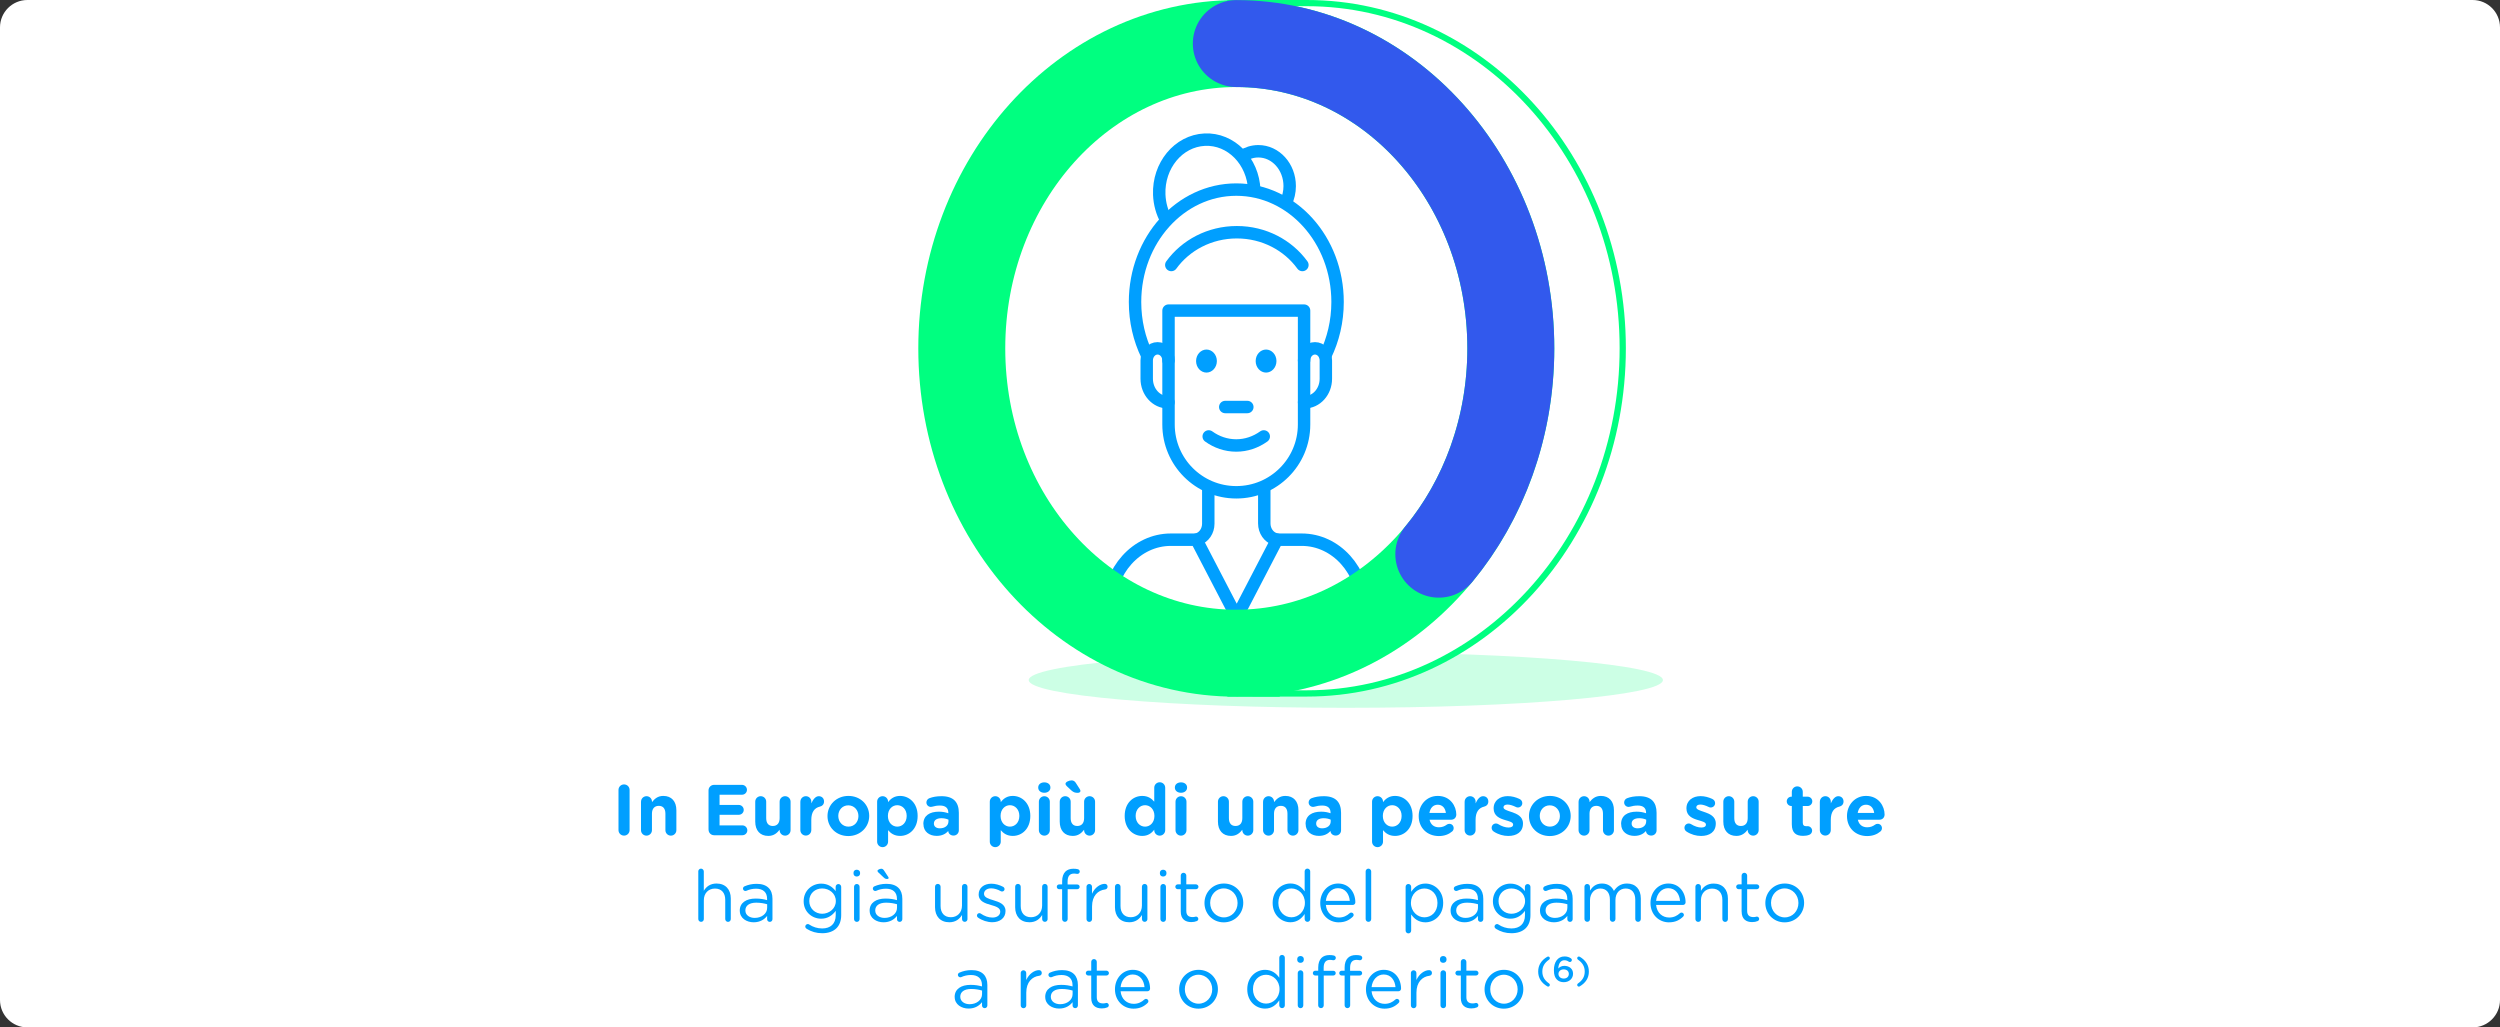 <svg width="730" height="300" viewBox="0 0 730 300" fill="none" xmlns="http://www.w3.org/2000/svg">
<rect x="0" y="0" width="730" height="300" fill="#333333" stroke="none"/>
<g clip-path="url(#clip0_161_1769)">
<path d="M722 0H8C3.582 0 0 3.582 0 8V292C0 296.418 3.582 300 8 300H722C726.418 300 730 296.418 730 292V8C730 3.582 726.418 0 722 0Z" fill="white"/>
<path opacity="0.2" d="M392.98 206.68C444.11 206.68 485.57 203.05 485.57 198.58C485.57 194.11 444.12 190.48 392.98 190.48C341.84 190.48 300.39 194.11 300.39 198.58C300.39 203.05 341.84 206.68 392.98 206.68Z" fill="#00FF80"/>
<path d="M359.3 202.49V0.91H381.58C432.46 0.91 473.84 46.12 473.84 101.7C473.84 157.28 432.45 202.49 381.58 202.49H359.3Z" fill="white"/>
<path d="M381.58 1.81C431.96 1.81 472.93 46.62 472.93 101.69C472.93 156.76 431.95 201.57 381.58 201.57H360.2V1.81H381.58ZM381.58 0H358.39V203.4H381.58C432.96 203.4 474.75 157.78 474.75 101.71C474.75 45.64 432.95 0 381.58 0Z" fill="#00FF80"/>
<path d="M360.18 189.14C400.51 189.14 433.2 151.16 433.2 104.32C433.2 57.48 400.51 19.5 360.18 19.5C319.85 19.5 287.16 57.48 287.16 104.32C287.16 151.16 319.85 189.14 360.18 189.14Z" fill="white"/>
<path d="M380.79 105.241C380.79 103.291 382.21 101.711 383.97 101.711C385.73 101.711 387.15 103.291 387.15 105.241V110.581C387.15 114.381 384.38 117.461 380.95 117.461H380.79" stroke="#009FFF" stroke-width="3.63" stroke-linecap="round" stroke-linejoin="round"/>
<path d="M341.2 105.241C341.2 103.291 339.78 101.711 338.02 101.711C336.26 101.711 334.84 103.291 334.84 105.241V110.581C334.84 114.381 337.61 117.461 341.03 117.461H341.19" stroke="#009FFF" stroke-width="3.63" stroke-linecap="round" stroke-linejoin="round"/>
<path d="M361 143.749C350.07 143.749 341.21 134.889 341.21 123.959V90.699H380.79V123.959C380.79 134.889 371.93 143.749 361 143.749Z" stroke="#009FFF" stroke-width="3.63" stroke-linecap="round" stroke-linejoin="round"/>
<path d="M354.87 105.43C354.87 107.08 353.67 108.34 352.29 108.34C350.91 108.34 349.71 107.08 349.71 105.43C349.71 103.78 350.91 102.52 352.29 102.52C353.67 102.52 354.87 103.78 354.87 105.43Z" fill="#009FFF" stroke="#009FFF" stroke-width="0.91"/>
<path d="M372.27 105.43C372.27 107.08 371.07 108.34 369.69 108.34C368.31 108.34 367.11 107.08 367.11 105.43C367.11 103.78 368.31 102.52 369.69 102.52C371.07 102.52 372.27 103.78 372.27 105.43Z" fill="#009FFF" stroke="#009FFF" stroke-width="0.91"/>
<path d="M352.82 143.23V152.92C352.82 155.03 351.56 156.89 349.73 157.46L349.37 157.58" stroke="#009FFF" stroke-width="3.63" stroke-linecap="round" stroke-linejoin="round"/>
<path d="M369.17 143.23V152.85C369.17 154.99 370.47 156.87 372.33 157.42L372.88 157.58" stroke="#009FFF" stroke-width="3.63" stroke-linecap="round" stroke-linejoin="round"/>
<path d="M357.77 118.85H364.22" stroke="#009FFF" stroke-width="3.63" stroke-linecap="round" stroke-linejoin="round"/>
<path d="M334.93 103.699C332.69 99.079 331.43 93.799 331.43 88.179C331.43 70.049 344.67 55.359 361 55.359C377.33 55.359 390.57 70.049 390.57 88.179C390.57 93.849 389.27 99.169 387.01 103.819" stroke="#009FFF" stroke-width="3.63" stroke-linecap="round" stroke-linejoin="round"/>
<path d="M340.52 64.21C339.33 62.05 338.61 59.54 338.5 56.84C338.17 48.33 344.11 41.14 351.78 40.78C359.44 40.42 365.92 47.02 366.25 55.52" stroke="#009FFF" stroke-width="3.63" stroke-linecap="round" stroke-linejoin="round"/>
<path d="M362.82 45.56C364.17 44.68 365.75 44.17 367.44 44.17C372.49 44.17 376.59 48.71 376.59 54.33C376.59 56.06 376.2 57.69 375.51 59.12" stroke="#009FFF" stroke-width="3.63" stroke-linecap="round" stroke-linejoin="round"/>
<path d="M380.3 77.38C376.11 71.6 369.1 67.811 361.16 67.811C353.22 67.811 346.2 71.6 342.02 77.38" stroke="#009FFF" stroke-width="3.63" stroke-linecap="round" stroke-linejoin="round"/>
<path d="M398.23 179.32V177.72C398.23 166.6 390.11 157.59 380.1 157.59H372.88L361.12 180.21L349.36 157.59H341.89C331.88 157.59 323.76 166.6 323.76 177.72V179.32" stroke="#009FFF" stroke-width="3.63" stroke-linecap="round" stroke-linejoin="round"/>
<path d="M352.94 127.439C355.25 129.109 358.01 130.079 360.98 130.079C363.95 130.079 366.7 129.099 369.02 127.439" stroke="#009FFF" stroke-width="3.63" stroke-linecap="round" stroke-linejoin="round"/>
<path d="M361 190.731C405.27 190.731 441.16 150.881 441.16 101.721C441.16 52.561 405.27 12.721 361 12.721C316.73 12.721 280.84 52.571 280.84 101.731C280.84 150.891 316.73 190.741 361 190.741V190.731Z" stroke="#00FF80" stroke-width="25.39" stroke-miterlimit="10" stroke-linecap="round"/>
<path d="M361 12.721C405.28 12.721 441.16 52.571 441.16 101.731C441.16 124.891 433.19 145.991 420.13 161.821" stroke="#3259ED" stroke-width="25.39" stroke-miterlimit="10" stroke-linecap="round"/>
<path d="M180.6 230.669C180.6 229.769 181.31 229.049 182.22 229.049C183.13 229.049 183.84 229.759 183.84 230.669V242.379C183.84 243.279 183.13 243.999 182.22 243.999C181.31 243.999 180.6 243.289 180.6 242.379V230.669Z" fill="#009FFF"/>
<path d="M187.18 234.088C187.18 233.208 187.89 232.488 188.78 232.488C189.67 232.488 190.38 233.198 190.38 234.088V234.218C191.12 233.278 192.06 232.408 193.68 232.408C196.1 232.408 197.5 234.008 197.5 236.588V242.408C197.5 243.288 196.79 244.008 195.9 244.008C195.01 244.008 194.3 243.298 194.3 242.408V237.598C194.3 236.088 193.59 235.308 192.37 235.308C191.15 235.308 190.37 236.088 190.37 237.598V242.408C190.37 243.288 189.66 244.008 188.77 244.008C187.88 244.008 187.17 243.298 187.17 242.408V234.098L187.18 234.088Z" fill="#009FFF"/>
<path d="M206.89 242.26V230.8C206.89 229.9 207.6 229.18 208.51 229.18H216.66C217.46 229.18 218.11 229.83 218.11 230.63C218.11 231.43 217.46 232.06 216.66 232.06H210.11V235.04H215.72C216.52 235.04 217.17 235.69 217.17 236.49C217.17 237.29 216.52 237.92 215.72 237.92H210.11V241.01H216.77C217.57 241.01 218.22 241.66 218.22 242.46C218.22 243.26 217.57 243.89 216.77 243.89H208.52C207.62 243.89 206.9 243.18 206.9 242.27L206.89 242.26Z" fill="#009FFF"/>
<path d="M230.85 242.408C230.85 243.288 230.14 244.008 229.25 244.008C228.36 244.008 227.65 243.298 227.65 242.408V242.278C226.92 243.218 225.97 244.088 224.35 244.088C221.93 244.088 220.53 242.488 220.53 239.908V234.088C220.53 233.208 221.24 232.488 222.13 232.488C223.02 232.488 223.73 233.198 223.73 234.088V238.898C223.73 240.408 224.44 241.188 225.66 241.188C226.88 241.188 227.65 240.408 227.65 238.898V234.088C227.65 233.208 228.36 232.488 229.25 232.488C230.14 232.488 230.85 233.198 230.85 234.088V242.398V242.408Z" fill="#009FFF"/>
<path d="M233.71 234.088C233.71 233.208 234.42 232.488 235.31 232.488C236.2 232.488 236.91 233.198 236.91 234.088V234.588C237.37 233.498 238.13 232.488 239.07 232.488C240.01 232.488 240.62 233.138 240.62 234.038C240.62 234.878 240.08 235.378 239.42 235.528C237.8 235.908 236.9 237.148 236.9 239.408V242.388C236.9 243.268 236.19 243.988 235.3 243.988C234.41 243.988 233.7 243.278 233.7 242.388V234.078L233.71 234.088Z" fill="#009FFF"/>
<path d="M241.63 238.308V238.268C241.63 235.038 244.23 232.408 247.74 232.408C251.25 232.408 253.81 234.988 253.81 238.228V238.268C253.81 241.498 251.21 244.128 247.7 244.128C244.19 244.128 241.63 241.548 241.63 238.308ZM250.66 238.308V238.268C250.66 236.608 249.46 235.158 247.7 235.158C245.94 235.158 244.78 236.568 244.78 238.228V238.268C244.78 239.928 245.98 241.378 247.74 241.378C249.5 241.378 250.66 239.968 250.66 238.318V238.308Z" fill="#009FFF"/>
<path d="M256.12 234.088C256.12 233.208 256.83 232.488 257.72 232.488C258.61 232.488 259.32 233.198 259.32 234.088V234.238C260.1 233.188 261.17 232.408 262.83 232.408C265.45 232.408 267.95 234.468 267.95 238.228V238.268C267.95 242.028 265.49 244.088 262.83 244.088C261.13 244.088 260.08 243.308 259.32 242.408V245.768C259.32 246.648 258.61 247.368 257.72 247.368C256.83 247.368 256.12 246.658 256.12 245.768V234.098V234.088ZM264.75 238.268V238.228C264.75 236.358 263.49 235.118 262 235.118C260.51 235.118 259.27 236.358 259.27 238.228V238.268C259.27 240.138 260.51 241.378 262 241.378C263.49 241.378 264.75 240.158 264.75 238.268Z" fill="#009FFF"/>
<path d="M269.62 240.638V240.598C269.62 238.138 271.49 237.008 274.16 237.008C275.29 237.008 276.11 237.198 276.91 237.468V237.278C276.91 235.958 276.09 235.218 274.5 235.218C273.62 235.218 272.9 235.348 272.29 235.538C272.1 235.598 271.98 235.618 271.83 235.618C271.09 235.618 270.51 235.048 270.51 234.318C270.51 233.748 270.87 233.268 271.37 233.078C272.38 232.698 273.47 232.488 274.96 232.488C276.7 232.488 277.96 232.948 278.76 233.748C279.6 234.588 279.98 235.828 279.98 237.338V242.458C279.98 243.318 279.29 243.988 278.43 243.988C277.51 243.988 276.9 243.338 276.9 242.668V242.648C276.12 243.508 275.05 244.078 273.5 244.078C271.38 244.078 269.64 242.858 269.64 240.638H269.62ZM276.95 239.908V239.338C276.4 239.088 275.69 238.918 274.91 238.918C273.54 238.918 272.7 239.468 272.7 240.468V240.508C272.7 241.368 273.41 241.868 274.44 241.868C275.93 241.868 276.94 241.048 276.94 239.898L276.95 239.908Z" fill="#009FFF"/>
<path d="M289.02 234.088C289.02 233.208 289.73 232.488 290.62 232.488C291.51 232.488 292.22 233.198 292.22 234.088V234.238C293 233.188 294.07 232.408 295.73 232.408C298.35 232.408 300.85 234.468 300.85 238.228V238.268C300.85 242.028 298.39 244.088 295.73 244.088C294.03 244.088 292.98 243.308 292.22 242.408V245.768C292.22 246.648 291.51 247.368 290.62 247.368C289.73 247.368 289.02 246.658 289.02 245.768V234.098V234.088ZM297.65 238.268V238.228C297.65 236.358 296.39 235.118 294.9 235.118C293.41 235.118 292.17 236.358 292.17 238.228V238.268C292.17 240.138 293.41 241.378 294.9 241.378C296.39 241.378 297.65 240.158 297.65 238.268Z" fill="#009FFF"/>
<path d="M303.16 229.939C303.16 229.019 303.94 228.449 304.94 228.449C305.94 228.449 306.72 229.019 306.72 229.939V229.979C306.72 230.899 305.94 231.489 304.94 231.489C303.94 231.489 303.16 230.899 303.16 229.979V229.939ZM303.35 234.099C303.35 233.219 304.06 232.499 304.95 232.499C305.84 232.499 306.55 233.209 306.55 234.099V242.409C306.55 243.289 305.84 244.009 304.95 244.009C304.06 244.009 303.35 243.299 303.35 242.409V234.099Z" fill="#009FFF"/>
<path d="M319.76 242.409C319.76 243.289 319.05 244.009 318.16 244.009C317.27 244.009 316.56 243.299 316.56 242.409V242.279C315.83 243.219 314.88 244.089 313.26 244.089C310.84 244.089 309.44 242.489 309.44 239.909V234.089C309.44 233.209 310.15 232.489 311.04 232.489C311.93 232.489 312.64 233.199 312.64 234.089V238.899C312.64 240.409 313.35 241.189 314.57 241.189C315.79 241.189 316.56 240.409 316.56 238.899V234.089C316.56 233.209 317.27 232.489 318.16 232.489C319.05 232.489 319.76 233.199 319.76 234.089V242.399V242.409ZM312.85 230.819L311.55 229.599C311.3 229.369 311.13 229.139 311.13 228.839C311.13 228.359 312.14 227.869 312.92 227.869C313.44 227.869 313.84 228.139 314.12 228.579L315.28 230.389C315.38 230.559 315.49 230.769 315.49 230.959C315.49 231.299 315.15 231.509 314.69 231.509C313.98 231.509 313.47 231.379 312.86 230.819H312.85Z" fill="#009FFF"/>
<path d="M340.24 242.41C340.24 243.29 339.53 244.01 338.64 244.01C337.75 244.01 337.04 243.3 337.04 242.41V242.26C336.26 243.31 335.19 244.09 333.53 244.09C330.91 244.09 328.41 242.03 328.41 238.27V238.23C328.41 234.47 330.87 232.41 333.53 232.41C335.23 232.41 336.28 233.19 337.04 234.09V230.02C337.04 229.14 337.75 228.42 338.64 228.42C339.53 228.42 340.24 229.13 340.24 230.02V242.41ZM331.61 238.23V238.27C331.61 240.14 332.87 241.38 334.36 241.38C335.85 241.38 337.09 240.14 337.09 238.27V238.23C337.09 236.36 335.85 235.12 334.36 235.12C332.87 235.12 331.61 236.34 331.61 238.23Z" fill="#009FFF"/>
<path d="M343.06 229.939C343.06 229.019 343.84 228.449 344.85 228.449C345.86 228.449 346.63 229.019 346.63 229.939V229.979C346.63 230.899 345.85 231.489 344.85 231.489C343.85 231.489 343.06 230.899 343.06 229.979V229.939ZM343.25 234.099C343.25 233.219 343.96 232.499 344.85 232.499C345.74 232.499 346.45 233.209 346.45 234.099V242.409C346.45 243.289 345.74 244.009 344.85 244.009C343.96 244.009 343.25 243.299 343.25 242.409V234.099Z" fill="#009FFF"/>
<path d="M365.96 242.408C365.96 243.288 365.25 244.008 364.36 244.008C363.47 244.008 362.76 243.298 362.76 242.408V242.278C362.03 243.218 361.08 244.088 359.46 244.088C357.05 244.088 355.64 242.488 355.64 239.908V234.088C355.64 233.208 356.35 232.488 357.24 232.488C358.13 232.488 358.84 233.198 358.84 234.088V238.898C358.84 240.408 359.55 241.188 360.77 241.188C361.99 241.188 362.76 240.408 362.76 238.898V234.088C362.76 233.208 363.47 232.488 364.36 232.488C365.25 232.488 365.96 233.198 365.96 234.088V242.398V242.408Z" fill="#009FFF"/>
<path d="M368.82 234.088C368.82 233.208 369.53 232.488 370.42 232.488C371.31 232.488 372.02 233.198 372.02 234.088V234.218C372.76 233.278 373.7 232.408 375.32 232.408C377.73 232.408 379.14 234.008 379.14 236.588V242.408C379.14 243.288 378.43 244.008 377.54 244.008C376.65 244.008 375.94 243.298 375.94 242.408V237.598C375.94 236.088 375.23 235.308 374.01 235.308C372.79 235.308 372.01 236.088 372.01 237.598V242.408C372.01 243.288 371.3 244.008 370.41 244.008C369.52 244.008 368.81 243.298 368.81 242.408V234.098L368.82 234.088Z" fill="#009FFF"/>
<path d="M381.23 240.638V240.598C381.23 238.138 383.1 237.008 385.77 237.008C386.9 237.008 387.72 237.198 388.52 237.468V237.278C388.52 235.958 387.7 235.218 386.1 235.218C385.22 235.218 384.5 235.348 383.9 235.538C383.71 235.598 383.58 235.618 383.44 235.618C382.71 235.618 382.12 235.048 382.12 234.318C382.12 233.748 382.48 233.268 382.98 233.078C383.99 232.698 385.08 232.488 386.57 232.488C388.31 232.488 389.57 232.948 390.37 233.748C391.21 234.588 391.59 235.828 391.59 237.338V242.458C391.59 243.318 390.9 243.988 390.04 243.988C389.12 243.988 388.51 243.338 388.51 242.668V242.648C387.73 243.508 386.66 244.078 385.11 244.078C382.99 244.078 381.25 242.858 381.25 240.638H381.23ZM388.56 239.908V239.338C388.02 239.088 387.3 238.918 386.52 238.918C385.16 238.918 384.32 239.468 384.32 240.468V240.508C384.32 241.368 385.03 241.868 386.06 241.868C387.55 241.868 388.56 241.048 388.56 239.898V239.908Z" fill="#009FFF"/>
<path d="M400.64 234.088C400.64 233.208 401.35 232.488 402.24 232.488C403.13 232.488 403.84 233.198 403.84 234.088V234.238C404.62 233.188 405.69 232.408 407.35 232.408C409.97 232.408 412.47 234.468 412.47 238.228V238.268C412.47 242.028 410.01 244.088 407.35 244.088C405.65 244.088 404.6 243.308 403.84 242.408V245.768C403.84 246.648 403.13 247.368 402.24 247.368C401.35 247.368 400.64 246.658 400.64 245.768V234.098V234.088ZM409.27 238.268V238.228C409.27 236.358 408.01 235.118 406.52 235.118C405.03 235.118 403.79 236.358 403.79 238.228V238.268C403.79 240.138 405.03 241.378 406.52 241.378C408.01 241.378 409.27 240.158 409.27 238.268Z" fill="#009FFF"/>
<path d="M420.14 244.128C416.76 244.128 414.26 241.758 414.26 238.308V238.268C414.26 235.058 416.55 232.408 419.82 232.408C423.58 232.408 425.24 235.498 425.24 237.828C425.24 238.748 424.59 239.358 423.75 239.358H417.43C417.75 240.808 418.75 241.568 420.18 241.568C421.06 241.568 421.8 241.298 422.45 240.808C422.68 240.638 422.89 240.558 423.23 240.558C423.94 240.558 424.47 241.108 424.47 241.818C424.47 242.238 424.28 242.548 424.05 242.768C423.06 243.608 421.78 244.128 420.14 244.128ZM422.2 237.368C422.01 235.938 421.17 234.978 419.83 234.978C418.49 234.978 417.65 235.918 417.39 237.368H422.2Z" fill="#009FFF"/>
<path d="M427.68 234.088C427.68 233.208 428.39 232.488 429.28 232.488C430.17 232.488 430.88 233.198 430.88 234.088V234.588C431.34 233.498 432.1 232.488 433.04 232.488C433.98 232.488 434.59 233.138 434.59 234.038C434.59 234.878 434.05 235.378 433.39 235.528C431.77 235.908 430.87 237.148 430.87 239.408V242.388C430.87 243.268 430.16 243.988 429.27 243.988C428.38 243.988 427.67 243.278 427.67 242.388V234.078L427.68 234.088Z" fill="#009FFF"/>
<path d="M436.17 242.809C435.83 242.599 435.56 242.219 435.56 241.719C435.56 241.009 436.11 240.459 436.82 240.459C437.05 240.459 437.28 240.519 437.45 240.629C438.52 241.299 439.59 241.639 440.49 241.639C441.39 241.639 441.83 241.299 441.83 240.799V240.759C441.83 240.069 440.74 239.839 439.5 239.459C437.92 238.999 436.14 238.259 436.14 236.079V236.039C436.14 233.749 437.99 232.469 440.26 232.469C441.44 232.469 442.65 232.789 443.75 233.329C444.21 233.559 444.51 233.979 444.51 234.529C444.51 235.239 443.94 235.789 443.23 235.789C443 235.789 442.85 235.749 442.64 235.639C441.74 235.199 440.88 234.929 440.2 234.929C439.42 234.929 439.02 235.269 439.02 235.709V235.749C439.02 236.379 440.09 236.669 441.31 237.089C442.88 237.609 444.71 238.369 444.71 240.429V240.469C444.71 242.969 442.84 244.099 440.41 244.099C439.02 244.099 437.53 243.699 436.17 242.819V242.809Z" fill="#009FFF"/>
<path d="M446.46 238.308V238.268C446.46 235.038 449.06 232.408 452.57 232.408C456.08 232.408 458.64 234.988 458.64 238.228V238.268C458.64 241.498 456.04 244.128 452.53 244.128C449.02 244.128 446.46 241.548 446.46 238.308ZM455.49 238.308V238.268C455.49 236.608 454.29 235.158 452.53 235.158C450.77 235.158 449.61 236.568 449.61 238.228V238.268C449.61 239.928 450.81 241.378 452.57 241.378C454.33 241.378 455.49 239.968 455.49 238.318V238.308Z" fill="#009FFF"/>
<path d="M460.95 234.088C460.95 233.208 461.66 232.488 462.55 232.488C463.44 232.488 464.15 233.198 464.15 234.088V234.218C464.89 233.278 465.83 232.408 467.45 232.408C469.87 232.408 471.27 234.008 471.27 236.588V242.408C471.27 243.288 470.56 244.008 469.67 244.008C468.78 244.008 468.07 243.298 468.07 242.408V237.598C468.07 236.088 467.36 235.308 466.14 235.308C464.92 235.308 464.14 236.088 464.14 237.598V242.408C464.14 243.288 463.43 244.008 462.54 244.008C461.65 244.008 460.94 243.298 460.94 242.408V234.098L460.95 234.088Z" fill="#009FFF"/>
<path d="M473.36 240.638V240.598C473.36 238.138 475.23 237.008 477.9 237.008C479.03 237.008 479.85 237.198 480.65 237.468V237.278C480.65 235.958 479.83 235.218 478.24 235.218C477.36 235.218 476.64 235.348 476.03 235.538C475.84 235.598 475.72 235.618 475.57 235.618C474.83 235.618 474.25 235.048 474.25 234.318C474.25 233.748 474.61 233.268 475.11 233.078C476.12 232.698 477.21 232.488 478.7 232.488C480.44 232.488 481.7 232.948 482.5 233.748C483.34 234.588 483.72 235.828 483.72 237.338V242.458C483.72 243.318 483.03 243.988 482.17 243.988C481.25 243.988 480.64 243.338 480.64 242.668V242.648C479.86 243.508 478.79 244.078 477.24 244.078C475.12 244.078 473.38 242.858 473.38 240.638H473.36ZM480.69 239.908V239.338C480.14 239.088 479.43 238.918 478.65 238.918C477.28 238.918 476.44 239.468 476.44 240.468V240.508C476.44 241.368 477.15 241.868 478.18 241.868C479.67 241.868 480.68 241.048 480.68 239.898L480.69 239.908Z" fill="#009FFF"/>
<path d="M492.47 242.809C492.13 242.599 491.86 242.219 491.86 241.719C491.86 241.009 492.41 240.459 493.12 240.459C493.35 240.459 493.58 240.519 493.75 240.629C494.82 241.299 495.89 241.639 496.79 241.639C497.69 241.639 498.13 241.299 498.13 240.799V240.759C498.13 240.069 497.04 239.839 495.8 239.459C494.23 238.999 492.44 238.259 492.44 236.079V236.039C492.44 233.749 494.29 232.469 496.56 232.469C497.74 232.469 498.95 232.789 500.05 233.329C500.51 233.559 500.81 233.979 500.81 234.529C500.81 235.239 500.24 235.789 499.53 235.789C499.3 235.789 499.15 235.749 498.94 235.639C498.04 235.199 497.18 234.929 496.5 234.929C495.72 234.929 495.32 235.269 495.32 235.709V235.749C495.32 236.379 496.39 236.669 497.61 237.089C499.18 237.609 501.01 238.369 501.01 240.429V240.469C501.01 242.969 499.14 244.099 496.71 244.099C495.32 244.099 493.83 243.699 492.47 242.819V242.809Z" fill="#009FFF"/>
<path d="M513.53 242.408C513.53 243.288 512.82 244.008 511.93 244.008C511.04 244.008 510.33 243.298 510.33 242.408V242.278C509.6 243.218 508.65 244.088 507.03 244.088C504.61 244.088 503.21 242.488 503.21 239.908V234.088C503.21 233.208 503.92 232.488 504.81 232.488C505.7 232.488 506.41 233.198 506.41 234.088V238.898C506.41 240.408 507.12 241.188 508.34 241.188C509.56 241.188 510.33 240.408 510.33 238.898V234.088C510.33 233.208 511.04 232.488 511.93 232.488C512.82 232.488 513.53 233.198 513.53 234.088V242.398V242.408Z" fill="#009FFF"/>
<path d="M523.21 240.689V235.359H523.1C522.34 235.359 521.73 234.749 521.73 233.989C521.73 233.229 522.34 232.629 523.1 232.629H523.21V231.219C523.21 230.339 523.92 229.619 524.81 229.619C525.7 229.619 526.41 230.329 526.41 231.219V232.629H527.82C528.58 232.629 529.19 233.239 529.19 233.989C529.19 234.739 528.58 235.359 527.82 235.359H526.41V240.169C526.41 240.899 526.72 241.259 527.44 241.259C527.54 241.259 527.76 241.239 527.82 241.239C528.53 241.239 529.14 241.829 529.14 242.559C529.14 243.129 528.76 243.589 528.32 243.759C527.73 243.989 527.19 244.069 526.49 244.069C524.54 244.069 523.21 243.289 523.21 240.689Z" fill="#009FFF"/>
<path d="M531.4 234.088C531.4 233.208 532.11 232.488 533 232.488C533.89 232.488 534.6 233.198 534.6 234.088V234.588C535.06 233.498 535.82 232.488 536.76 232.488C537.7 232.488 538.31 233.138 538.31 234.038C538.31 234.878 537.76 235.378 537.11 235.528C535.49 235.908 534.59 237.148 534.59 239.408V242.388C534.59 243.268 533.88 243.988 532.99 243.988C532.1 243.988 531.39 243.278 531.39 242.388V234.078L531.4 234.088Z" fill="#009FFF"/>
<path d="M545.2 244.128C541.82 244.128 539.32 241.758 539.32 238.308V238.268C539.32 235.058 541.61 232.408 544.88 232.408C548.64 232.408 550.3 235.498 550.3 237.828C550.3 238.748 549.65 239.358 548.81 239.358H542.49C542.81 240.808 543.81 241.568 545.24 241.568C546.12 241.568 546.86 241.298 547.51 240.808C547.74 240.638 547.95 240.558 548.29 240.558C549 240.558 549.53 241.108 549.53 241.818C549.53 242.238 549.34 242.548 549.11 242.768C548.12 243.608 546.84 244.128 545.2 244.128ZM547.26 237.368C547.07 235.938 546.23 234.978 544.89 234.978C543.55 234.978 542.71 235.918 542.45 237.368H547.26Z" fill="#009FFF"/>
<path d="M203.89 254.459C203.89 254.019 204.25 253.639 204.69 253.639C205.13 253.639 205.51 254.019 205.51 254.459V260.109C206.22 258.929 207.36 257.989 209.23 257.989C211.85 257.989 213.39 259.749 213.39 262.339V268.369C213.39 268.829 213.03 269.189 212.59 269.189C212.15 269.189 211.77 268.829 211.77 268.369V262.739C211.77 260.719 210.68 259.459 208.77 259.459C206.86 259.459 205.52 260.819 205.52 262.859V268.359C205.52 268.819 205.18 269.179 204.72 269.179C204.26 269.179 203.9 268.819 203.9 268.359V254.459H203.89Z" fill="#009FFF"/>
<path d="M216.01 265.93V265.89C216.01 263.6 217.9 262.38 220.65 262.38C222.04 262.38 223.02 262.57 223.99 262.84V262.46C223.99 260.51 222.79 259.5 220.76 259.5C219.67 259.5 218.74 259.75 217.95 260.11C217.85 260.15 217.74 260.17 217.66 260.17C217.28 260.17 216.95 259.86 216.95 259.48C216.95 259.14 217.18 258.89 217.39 258.81C218.46 258.35 219.55 258.08 220.94 258.08C222.47 258.08 223.65 258.48 224.45 259.28C225.19 260.01 225.56 261.06 225.56 262.45V268.39C225.56 268.85 225.22 269.19 224.78 269.19C224.34 269.19 224 268.85 224 268.43V267.44C223.24 268.43 221.98 269.31 220.07 269.31C218.05 269.31 216.02 268.16 216.02 265.93H216.01ZM224.01 265.09V264.04C223.21 263.81 222.14 263.58 220.82 263.58C218.78 263.58 217.65 264.46 217.65 265.83V265.87C217.65 267.24 218.91 268.03 220.38 268.03C222.38 268.03 224.01 266.81 224.01 265.09Z" fill="#009FFF"/>
<path d="M235.56 271.2C235.31 271.07 235.14 270.82 235.14 270.53C235.14 270.17 235.5 269.82 235.88 269.82C236.03 269.82 236.13 269.86 236.24 269.93C237.37 270.69 238.68 271.11 240.08 271.11C242.47 271.11 244.03 269.79 244.03 267.25V265.97C243.09 267.23 241.76 268.26 239.77 268.26C237.17 268.26 234.67 266.31 234.67 263.18V263.14C234.67 259.97 237.19 258.02 239.77 258.02C241.81 258.02 243.13 259.03 244.01 260.2V258.96C244.01 258.52 244.35 258.14 244.81 258.14C245.27 258.14 245.63 258.52 245.63 258.96V267.21C245.63 268.89 245.13 270.17 244.24 271.05C243.27 272.01 241.83 272.5 240.1 272.5C238.37 272.5 236.93 272.06 235.56 271.22V271.2ZM244.06 263.14V263.1C244.06 260.88 242.13 259.43 240.07 259.43C238.01 259.43 236.31 260.86 236.31 263.08V263.12C236.31 265.3 238.05 266.82 240.07 266.82C242.09 266.82 244.06 265.33 244.06 263.15V263.14Z" fill="#009FFF"/>
<path d="M249.23 254.819C249.23 254.289 249.65 253.959 250.17 253.959C250.69 253.959 251.14 254.299 251.14 254.819V255.089C251.14 255.589 250.72 255.949 250.17 255.949C249.62 255.949 249.23 255.589 249.23 255.089V254.819ZM249.38 258.939C249.38 258.499 249.74 258.119 250.18 258.119C250.62 258.119 251 258.479 251 258.939V268.369C251 268.829 250.66 269.189 250.2 269.189C249.74 269.189 249.38 268.829 249.38 268.369V258.939Z" fill="#009FFF"/>
<path d="M253.93 265.93V265.89C253.93 263.6 255.82 262.38 258.57 262.38C259.95 262.38 260.94 262.57 261.91 262.84V262.46C261.91 260.51 260.71 259.5 258.68 259.5C257.59 259.5 256.66 259.75 255.87 260.11C255.76 260.15 255.66 260.17 255.58 260.17C255.2 260.17 254.87 259.86 254.87 259.48C254.87 259.14 255.1 258.89 255.31 258.81C256.38 258.35 257.47 258.08 258.86 258.08C260.39 258.08 261.57 258.48 262.37 259.28C263.1 260.01 263.48 261.06 263.48 262.45V268.39C263.48 268.85 263.14 269.19 262.7 269.19C262.24 269.19 261.92 268.85 261.92 268.43V267.44C261.16 268.43 259.9 269.31 257.99 269.31C255.97 269.31 253.94 268.16 253.94 265.93H253.93ZM261.93 265.09V264.04C261.13 263.81 260.06 263.58 258.74 263.58C256.7 263.58 255.57 264.46 255.57 265.83V265.87C255.57 267.24 256.83 268.03 258.3 268.03C260.29 268.03 261.93 266.81 261.93 265.09ZM258.09 256.27L256.51 254.78C256.34 254.61 256.22 254.47 256.22 254.3C256.22 254.01 256.85 253.67 257.35 253.67C257.67 253.67 257.9 253.84 258.11 254.15L259.37 256.06C259.43 256.14 259.48 256.27 259.48 256.37C259.48 256.54 259.31 256.66 259.08 256.66C258.68 256.66 258.43 256.6 258.09 256.26V256.27Z" fill="#009FFF"/>
<path d="M282.51 268.36C282.51 268.8 282.17 269.18 281.71 269.18C281.25 269.18 280.91 268.82 280.91 268.36V267.18C280.17 268.36 279.06 269.3 277.19 269.3C274.57 269.3 273.03 267.54 273.03 264.95V258.92C273.03 258.46 273.37 258.1 273.83 258.1C274.29 258.1 274.65 258.46 274.65 258.92V264.55C274.65 266.57 275.74 267.83 277.65 267.83C279.56 267.83 280.9 266.46 280.9 264.43V258.93C280.9 258.47 281.24 258.11 281.7 258.11C282.16 258.11 282.5 258.47 282.5 258.93V268.36H282.51Z" fill="#009FFF"/>
<path d="M285.56 267.919C285.41 267.809 285.27 267.599 285.27 267.329C285.27 266.949 285.58 266.639 285.98 266.639C286.13 266.639 286.27 266.679 286.38 266.769C287.49 267.529 288.65 267.929 289.82 267.929C291.12 267.929 292.07 267.259 292.07 266.209V266.169C292.07 265.079 290.79 264.659 289.36 264.259C287.66 263.779 285.77 263.189 285.77 261.189V261.149C285.77 259.279 287.32 258.039 289.47 258.039C290.62 258.039 291.88 258.399 292.93 258.959C293.14 259.089 293.33 259.319 293.33 259.629C293.33 260.009 293.01 260.319 292.62 260.319C292.47 260.319 292.35 260.279 292.26 260.239C291.34 259.719 290.35 259.399 289.43 259.399C288.15 259.399 287.33 260.069 287.33 260.979V261.019C287.33 262.049 288.67 262.449 290.12 262.889C291.8 263.389 293.61 264.039 293.61 265.999V266.039C293.61 268.099 291.91 269.289 289.75 269.289C288.32 269.289 286.75 268.769 285.57 267.929L285.56 267.919Z" fill="#009FFF"/>
<path d="M305.91 268.36C305.91 268.8 305.57 269.18 305.11 269.18C304.65 269.18 304.31 268.82 304.31 268.36V267.18C303.58 268.36 302.46 269.3 300.59 269.3C297.97 269.3 296.43 267.54 296.43 264.95V258.92C296.43 258.46 296.77 258.1 297.23 258.1C297.69 258.1 298.05 258.46 298.05 258.92V264.55C298.05 266.57 299.14 267.83 301.05 267.83C302.96 267.83 304.3 266.46 304.3 264.43V258.93C304.3 258.47 304.64 258.11 305.1 258.11C305.56 258.11 305.9 258.47 305.9 258.93V268.36H305.91Z" fill="#009FFF"/>
<path d="M310.15 259.65H309.27C308.87 259.65 308.58 259.34 308.58 258.94C308.58 258.54 308.9 258.25 309.27 258.25H310.15V257.3C310.15 256.06 310.49 255.12 311.09 254.51C311.64 253.96 312.43 253.67 313.42 253.67C313.94 253.67 314.34 253.71 314.7 253.8C315.02 253.86 315.29 254.14 315.29 254.49C315.29 254.91 314.93 255.22 314.51 255.18C314.24 255.14 313.94 255.08 313.63 255.08C312.37 255.08 311.74 255.84 311.74 257.39V258.27H314.55C314.95 258.27 315.26 258.56 315.26 258.96C315.26 259.34 314.94 259.65 314.55 259.65H311.76V268.36C311.76 268.8 311.42 269.18 310.96 269.18C310.5 269.18 310.14 268.8 310.14 268.36V259.65H310.15Z" fill="#009FFF"/>
<path d="M317.25 258.94C317.25 258.5 317.61 258.12 318.05 258.12C318.51 258.12 318.87 258.48 318.87 258.94V260.98C319.67 259.17 321.24 258.08 322.61 258.08C323.09 258.08 323.41 258.44 323.41 258.9C323.41 259.36 323.12 259.66 322.7 259.72C320.6 259.97 318.88 261.55 318.88 264.68V268.38C318.88 268.82 318.54 269.2 318.08 269.2C317.62 269.2 317.26 268.84 317.26 268.38V258.95L317.25 258.94Z" fill="#009FFF"/>
<path d="M335.05 268.36C335.05 268.8 334.71 269.18 334.25 269.18C333.79 269.18 333.45 268.82 333.45 268.36V267.18C332.71 268.36 331.6 269.3 329.73 269.3C327.11 269.3 325.57 267.54 325.57 264.95V258.92C325.57 258.46 325.91 258.1 326.37 258.1C326.83 258.1 327.19 258.46 327.19 258.92V264.55C327.19 266.57 328.28 267.83 330.19 267.83C332.1 267.83 333.44 266.46 333.44 264.43V258.93C333.44 258.47 333.78 258.11 334.24 258.11C334.7 258.11 335.04 258.47 335.04 258.93V268.36H335.05Z" fill="#009FFF"/>
<path d="M338.69 254.819C338.69 254.289 339.11 253.959 339.63 253.959C340.15 253.959 340.6 254.299 340.6 254.819V255.089C340.6 255.589 340.18 255.949 339.63 255.949C339.08 255.949 338.69 255.589 338.69 255.089V254.819ZM338.84 258.939C338.84 258.499 339.2 258.119 339.64 258.119C340.1 258.119 340.46 258.479 340.46 258.939V268.369C340.46 268.829 340.12 269.189 339.66 269.189C339.2 269.189 338.84 268.829 338.84 268.369V258.939Z" fill="#009FFF"/>
<path d="M344.78 266.2V259.65H343.9C343.52 259.65 343.19 259.31 343.19 258.94C343.19 258.54 343.53 258.23 343.9 258.23H344.78V255.67C344.78 255.23 345.12 254.85 345.58 254.85C346.04 254.85 346.4 255.23 346.4 255.67V258.23H349.21C349.61 258.23 349.95 258.57 349.95 258.94C349.95 259.34 349.61 259.65 349.21 259.65H346.4V265.99C346.4 267.31 347.13 267.79 348.23 267.79C348.8 267.79 349.09 267.64 349.22 267.64C349.6 267.64 349.91 267.95 349.91 268.33C349.91 268.62 349.72 268.85 349.45 268.96C348.99 269.15 348.48 269.25 347.85 269.25C346.11 269.25 344.78 268.39 344.78 266.18V266.2Z" fill="#009FFF"/>
<path d="M351.71 263.698V263.658C351.71 260.588 354.1 257.988 357.38 257.988C360.66 257.988 363.03 260.548 363.03 263.618V263.658C363.03 266.728 360.61 269.328 357.34 269.328C354.07 269.328 351.71 266.768 351.71 263.698ZM361.37 263.698V263.658C361.37 261.328 359.63 259.418 357.34 259.418C355.05 259.418 353.37 261.328 353.37 263.618V263.658C353.37 265.988 355.09 267.878 357.38 267.878C359.67 267.878 361.37 265.988 361.37 263.698Z" fill="#009FFF"/>
<path d="M382.58 268.359C382.58 268.819 382.22 269.179 381.78 269.179C381.34 269.179 380.96 268.819 380.96 268.359V266.889C380.08 268.189 378.8 269.299 376.8 269.299C374.2 269.299 371.61 267.239 371.61 263.669V263.629C371.61 260.079 374.19 257.979 376.8 257.979C378.82 257.979 380.12 259.069 380.96 260.289V254.449C380.96 253.989 381.3 253.629 381.76 253.629C382.22 253.629 382.58 253.989 382.58 254.449V268.349V268.359ZM373.28 263.609V263.649C373.28 266.209 375.06 267.849 377.1 267.849C379.14 267.849 381.03 266.149 381.03 263.649V263.609C381.03 261.109 379.12 259.429 377.1 259.429C375.08 259.429 373.28 260.979 373.28 263.609Z" fill="#009FFF"/>
<path d="M390.93 269.328C387.95 269.328 385.51 267.038 385.51 263.678V263.638C385.51 260.508 387.72 257.988 390.72 257.988C393.93 257.988 395.76 260.608 395.76 263.488C395.76 263.928 395.4 264.248 395 264.248H387.15C387.38 266.598 389.04 267.918 390.97 267.918C392.31 267.918 393.3 267.388 394.1 266.658C394.22 266.548 394.37 266.468 394.56 266.468C394.96 266.468 395.27 266.778 395.27 267.158C395.27 267.348 395.19 267.538 395.02 267.678C393.99 268.668 392.77 269.318 390.93 269.318V269.328ZM394.14 263.048C393.97 261.078 392.84 259.348 390.68 259.348C388.79 259.348 387.36 260.918 387.15 263.048H394.14Z" fill="#009FFF"/>
<path d="M398.77 254.459C398.77 254.019 399.13 253.639 399.57 253.639C400.01 253.639 400.39 254.019 400.39 254.459V268.359C400.39 268.819 400.05 269.179 399.59 269.179C399.13 269.179 398.77 268.819 398.77 268.359V254.459Z" fill="#009FFF"/>
<path d="M410.44 258.94C410.44 258.48 410.8 258.12 411.24 258.12C411.68 258.12 412.06 258.48 412.06 258.94V260.41C412.94 259.11 414.22 258 416.22 258C418.82 258 421.41 260.06 421.41 263.63V263.67C421.41 267.22 418.85 269.32 416.22 269.32C414.2 269.32 412.9 268.23 412.06 267.01V271.73C412.06 272.19 411.72 272.55 411.26 272.55C410.8 272.55 410.44 272.19 410.44 271.73V258.94ZM419.74 263.68V263.64C419.74 261.08 417.98 259.44 415.92 259.44C413.86 259.44 411.99 261.14 411.99 263.62V263.66C411.99 266.18 413.9 267.86 415.92 267.86C417.94 267.86 419.74 266.31 419.74 263.68Z" fill="#009FFF"/>
<path d="M423.57 265.93V265.89C423.57 263.6 425.46 262.38 428.21 262.38C429.59 262.38 430.58 262.57 431.55 262.84V262.46C431.55 260.51 430.35 259.5 428.32 259.5C427.23 259.5 426.3 259.75 425.51 260.11C425.4 260.15 425.3 260.17 425.22 260.17C424.84 260.17 424.51 259.86 424.51 259.48C424.51 259.14 424.74 258.89 424.95 258.81C426.02 258.35 427.11 258.08 428.5 258.08C430.03 258.08 431.21 258.48 432.01 259.28C432.74 260.01 433.12 261.06 433.12 262.45V268.39C433.12 268.85 432.78 269.19 432.34 269.19C431.88 269.19 431.56 268.85 431.56 268.43V267.44C430.8 268.43 429.54 269.31 427.63 269.31C425.61 269.31 423.58 268.16 423.58 265.93H423.57ZM431.57 265.09V264.04C430.77 263.81 429.7 263.58 428.38 263.58C426.34 263.58 425.21 264.46 425.21 265.83V265.87C425.21 267.24 426.47 268.03 427.94 268.03C429.93 268.03 431.57 266.81 431.57 265.09Z" fill="#009FFF"/>
<path d="M436.82 271.2C436.57 271.07 436.4 270.82 436.4 270.53C436.4 270.17 436.76 269.82 437.14 269.82C437.29 269.82 437.39 269.86 437.5 269.93C438.63 270.69 439.94 271.11 441.34 271.11C443.73 271.11 445.29 269.79 445.29 267.25V265.97C444.34 267.23 443.02 268.26 441.03 268.26C438.43 268.26 435.93 266.31 435.93 263.18V263.14C435.93 259.97 438.45 258.02 441.03 258.02C443.07 258.02 444.39 259.03 445.27 260.2V258.96C445.27 258.52 445.61 258.14 446.07 258.14C446.53 258.14 446.89 258.52 446.89 258.96V267.21C446.89 268.89 446.39 270.17 445.5 271.05C444.54 272.01 443.09 272.5 441.36 272.5C439.63 272.5 438.19 272.06 436.82 271.22V271.2ZM445.32 263.14V263.1C445.32 260.88 443.39 259.43 441.33 259.43C439.27 259.43 437.57 260.86 437.57 263.08V263.12C437.57 265.3 439.31 266.82 441.33 266.82C443.35 266.82 445.32 265.33 445.32 263.15V263.14Z" fill="#009FFF"/>
<path d="M449.67 265.93V265.89C449.67 263.6 451.56 262.38 454.31 262.38C455.7 262.38 456.68 262.57 457.65 262.84V262.46C457.65 260.51 456.45 259.5 454.42 259.5C453.33 259.5 452.4 259.75 451.61 260.11C451.5 260.15 451.4 260.17 451.32 260.17C450.94 260.17 450.61 259.86 450.61 259.48C450.61 259.14 450.84 258.89 451.05 258.81C452.12 258.35 453.21 258.08 454.6 258.08C456.13 258.08 457.31 258.48 458.11 259.28C458.85 260.01 459.22 261.06 459.22 262.45V268.39C459.22 268.85 458.88 269.19 458.44 269.19C458 269.19 457.66 268.85 457.66 268.43V267.44C456.9 268.43 455.64 269.31 453.73 269.31C451.71 269.31 449.68 268.16 449.68 265.93H449.67ZM457.67 265.09V264.04C456.87 263.81 455.8 263.58 454.48 263.58C452.44 263.58 451.31 264.46 451.31 265.83V265.87C451.31 267.24 452.57 268.03 454.04 268.03C456.03 268.03 457.67 266.81 457.67 265.09Z" fill="#009FFF"/>
<path d="M462.65 258.938C462.65 258.498 463.01 258.118 463.45 258.118C463.89 258.118 464.27 258.478 464.27 258.938V260.048C464.98 258.978 465.95 257.988 467.78 257.988C469.61 257.988 470.68 258.938 471.27 260.148C472.05 258.948 473.2 257.988 475.09 257.988C477.59 257.988 479.12 259.668 479.12 262.358V268.358C479.12 268.818 478.76 269.178 478.32 269.178C477.86 269.178 477.5 268.818 477.5 268.358V262.728C477.5 260.628 476.45 259.448 474.69 259.448C473.05 259.448 471.71 260.668 471.71 262.808V268.348C471.71 268.808 471.35 269.168 470.89 269.168C470.43 269.168 470.09 268.808 470.09 268.348V262.678C470.09 260.638 469.02 259.448 467.3 259.448C465.58 259.448 464.28 260.878 464.28 262.868V268.348C464.28 268.808 463.94 269.168 463.48 269.168C463.02 269.168 462.66 268.808 462.66 268.348V258.918L462.65 258.938Z" fill="#009FFF"/>
<path d="M487.36 269.328C484.38 269.328 481.94 267.038 481.94 263.678V263.638C481.94 260.508 484.15 257.988 487.15 257.988C490.36 257.988 492.19 260.608 492.19 263.488C492.19 263.928 491.83 264.248 491.43 264.248H483.58C483.81 266.598 485.47 267.918 487.4 267.918C488.74 267.918 489.73 267.388 490.53 266.658C490.66 266.548 490.8 266.468 490.99 266.468C491.39 266.468 491.7 266.778 491.7 267.158C491.7 267.348 491.62 267.538 491.45 267.678C490.42 268.668 489.2 269.318 487.36 269.318V269.328ZM490.57 263.048C490.4 261.078 489.27 259.348 487.11 259.348C485.22 259.348 483.79 260.918 483.58 263.048H490.57Z" fill="#009FFF"/>
<path d="M495.05 258.94C495.05 258.5 495.41 258.12 495.85 258.12C496.29 258.12 496.67 258.48 496.67 258.94V260.12C497.38 258.94 498.52 258 500.39 258C503.01 258 504.55 259.76 504.55 262.35V268.38C504.55 268.84 504.19 269.2 503.75 269.2C503.31 269.2 502.93 268.84 502.93 268.38V262.75C502.93 260.73 501.84 259.47 499.93 259.47C498.02 259.47 496.68 260.83 496.68 262.87V268.37C496.68 268.83 496.34 269.19 495.88 269.19C495.42 269.19 495.06 268.83 495.06 268.37V258.94H495.05Z" fill="#009FFF"/>
<path d="M508.55 266.2V259.65H507.67C507.29 259.65 506.96 259.31 506.96 258.94C506.96 258.54 507.3 258.23 507.67 258.23H508.55V255.67C508.55 255.23 508.89 254.85 509.35 254.85C509.81 254.85 510.17 255.23 510.17 255.67V258.23H512.98C513.38 258.23 513.71 258.57 513.71 258.94C513.71 259.34 513.37 259.65 512.98 259.65H510.17V265.99C510.17 267.31 510.91 267.79 512 267.79C512.57 267.79 512.86 267.64 512.99 267.64C513.37 267.64 513.68 267.95 513.68 268.33C513.68 268.62 513.49 268.85 513.22 268.96C512.76 269.15 512.26 269.25 511.62 269.25C509.88 269.25 508.56 268.39 508.56 266.18L508.55 266.2Z" fill="#009FFF"/>
<path d="M515.48 263.698V263.658C515.48 260.588 517.87 257.988 521.15 257.988C524.43 257.988 526.8 260.548 526.8 263.618V263.658C526.8 266.728 524.38 269.328 521.11 269.328C517.84 269.328 515.48 266.768 515.48 263.698ZM525.14 263.698V263.658C525.14 261.328 523.4 259.418 521.11 259.418C518.82 259.418 517.14 261.328 517.14 263.618V263.658C517.14 265.988 518.86 267.878 521.15 267.878C523.44 267.878 525.14 265.988 525.14 263.698Z" fill="#009FFF"/>
<path d="M278.76 291.13V291.09C278.76 288.8 280.65 287.58 283.4 287.58C284.79 287.58 285.77 287.77 286.74 288.04V287.66C286.74 285.71 285.54 284.7 283.51 284.7C282.42 284.7 281.49 284.95 280.7 285.31C280.6 285.35 280.49 285.37 280.41 285.37C280.03 285.37 279.7 285.05 279.7 284.68C279.7 284.34 279.93 284.09 280.14 284.01C281.21 283.55 282.3 283.27 283.69 283.27C285.22 283.27 286.4 283.67 287.2 284.47C287.93 285.21 288.31 286.26 288.31 287.64V293.58C288.31 294.04 287.97 294.38 287.53 294.38C287.09 294.38 286.75 294.04 286.75 293.62V292.63C285.99 293.62 284.73 294.5 282.82 294.5C280.8 294.5 278.77 293.34 278.77 291.12L278.76 291.13ZM286.76 290.29V289.24C285.96 289.01 284.89 288.78 283.57 288.78C281.53 288.78 280.4 289.66 280.4 291.03V291.07C280.4 292.43 281.66 293.23 283.13 293.23C285.13 293.23 286.76 292.01 286.76 290.29Z" fill="#009FFF"/>
<path d="M298.04 284.139C298.04 283.699 298.4 283.319 298.84 283.319C299.28 283.319 299.66 283.679 299.66 284.139V286.179C300.46 284.369 302.03 283.279 303.4 283.279C303.88 283.279 304.2 283.639 304.2 284.099C304.2 284.559 303.91 284.859 303.49 284.919C301.39 285.169 299.67 286.749 299.67 289.879V293.579C299.67 294.019 299.33 294.399 298.87 294.399C298.41 294.399 298.05 294.039 298.05 293.579V284.149L298.04 284.139Z" fill="#009FFF"/>
<path d="M305.2 291.13V291.09C305.2 288.8 307.09 287.58 309.84 287.58C311.22 287.58 312.21 287.77 313.18 288.04V287.66C313.18 285.71 311.98 284.7 309.95 284.7C308.86 284.7 307.93 284.95 307.14 285.31C307.03 285.35 306.93 285.37 306.85 285.37C306.47 285.37 306.14 285.05 306.14 284.68C306.14 284.34 306.37 284.09 306.58 284.01C307.65 283.55 308.74 283.27 310.13 283.27C311.66 283.27 312.84 283.67 313.64 284.47C314.37 285.21 314.75 286.26 314.75 287.64V293.58C314.75 294.04 314.41 294.38 313.97 294.38C313.51 294.38 313.19 294.04 313.19 293.62V292.63C312.43 293.62 311.17 294.5 309.26 294.5C307.24 294.5 305.21 293.34 305.21 291.12L305.2 291.13ZM313.2 290.29V289.24C312.4 289.01 311.33 288.78 310.01 288.78C307.97 288.78 306.84 289.66 306.84 291.03V291.07C306.84 292.43 308.1 293.23 309.57 293.23C311.56 293.23 313.2 292.01 313.2 290.29Z" fill="#009FFF"/>
<path d="M318.64 291.399V284.849H317.76C317.38 284.849 317.05 284.509 317.05 284.139C317.05 283.739 317.39 283.429 317.76 283.429H318.64V280.869C318.64 280.429 318.98 280.049 319.44 280.049C319.9 280.049 320.26 280.429 320.26 280.869V283.429H323.07C323.47 283.429 323.81 283.769 323.81 284.139C323.81 284.539 323.47 284.849 323.07 284.849H320.26V291.189C320.26 292.509 320.99 292.999 322.09 292.999C322.66 292.999 322.95 292.849 323.08 292.849C323.46 292.849 323.77 293.169 323.77 293.539C323.77 293.829 323.58 294.069 323.31 294.169C322.85 294.359 322.34 294.459 321.71 294.459C319.97 294.459 318.64 293.599 318.64 291.399Z" fill="#009FFF"/>
<path d="M330.99 294.529C328.01 294.529 325.57 292.239 325.57 288.879V288.839C325.57 285.709 327.78 283.189 330.78 283.189C333.99 283.189 335.82 285.809 335.82 288.689C335.82 289.129 335.46 289.449 335.06 289.449H327.21C327.44 291.799 329.1 293.119 331.03 293.119C332.37 293.119 333.36 292.599 334.16 291.859C334.29 291.759 334.43 291.669 334.62 291.669C335.02 291.669 335.33 291.989 335.33 292.359C335.33 292.549 335.25 292.739 335.08 292.889C334.05 293.879 332.83 294.529 330.99 294.529ZM334.2 288.249C334.03 286.279 332.9 284.549 330.74 284.549C328.85 284.549 327.42 286.129 327.21 288.249H334.2Z" fill="#009FFF"/>
<path d="M344.31 288.899V288.859C344.31 285.789 346.7 283.189 349.98 283.189C353.26 283.189 355.63 285.749 355.63 288.819V288.859C355.63 291.929 353.22 294.529 349.94 294.529C346.66 294.529 344.31 291.969 344.31 288.899ZM353.97 288.899V288.859C353.97 286.529 352.23 284.619 349.94 284.619C347.65 284.619 345.97 286.529 345.97 288.819V288.859C345.97 291.189 347.69 293.079 349.98 293.079C352.27 293.079 353.97 291.189 353.97 288.899Z" fill="#009FFF"/>
<path d="M375.17 293.56C375.17 294.02 374.81 294.38 374.37 294.38C373.93 294.38 373.55 294.02 373.55 293.56V292.09C372.67 293.39 371.39 294.51 369.39 294.51C366.79 294.51 364.2 292.45 364.2 288.88V288.84C364.2 285.29 366.78 283.19 369.39 283.19C371.41 283.19 372.71 284.28 373.55 285.5V279.66C373.55 279.2 373.89 278.84 374.35 278.84C374.81 278.84 375.17 279.2 375.17 279.66V293.56ZM365.87 288.81V288.85C365.87 291.41 367.65 293.05 369.69 293.05C371.73 293.05 373.62 291.35 373.62 288.85V288.81C373.62 286.31 371.71 284.63 369.69 284.63C367.67 284.63 365.87 286.18 365.87 288.81Z" fill="#009FFF"/>
<path d="M378.79 280.018C378.79 279.498 379.21 279.158 379.74 279.158C380.27 279.158 380.71 279.498 380.71 280.018V280.288C380.71 280.788 380.29 281.148 379.74 281.148C379.19 281.148 378.79 280.788 378.79 280.288V280.018ZM378.94 284.138C378.94 283.698 379.3 283.318 379.74 283.318C380.18 283.318 380.56 283.678 380.56 284.138V293.568C380.56 294.028 380.22 294.388 379.76 294.388C379.3 294.388 378.94 294.028 378.94 293.568V284.138Z" fill="#009FFF"/>
<path d="M384.92 284.849H384.04C383.64 284.849 383.35 284.529 383.35 284.139C383.35 283.759 383.67 283.449 384.04 283.449H384.92V282.509C384.92 281.269 385.26 280.329 385.86 279.719C386.41 279.169 387.2 278.879 388.19 278.879C388.71 278.879 389.11 278.919 389.47 279.009C389.79 279.069 390.06 279.349 390.06 279.699C390.06 280.119 389.7 280.439 389.28 280.389C389.01 280.349 388.71 280.279 388.4 280.279C387.14 280.279 386.51 281.039 386.51 282.589V283.469H389.32C389.72 283.469 390.03 283.759 390.03 284.159C390.03 284.539 389.71 284.849 389.32 284.849H386.53V293.559C386.53 293.999 386.19 294.379 385.73 294.379C385.27 294.379 384.91 293.999 384.91 293.559V284.849H384.92ZM392.63 284.849H391.75C391.35 284.849 391.06 284.529 391.06 284.139C391.06 283.759 391.37 283.449 391.75 283.449H392.63V282.509C392.63 281.269 392.97 280.329 393.58 279.719C394.12 279.169 394.92 278.879 395.91 278.879C396.44 278.879 396.83 278.919 397.19 279.009C397.5 279.069 397.78 279.349 397.78 279.699C397.78 280.119 397.42 280.439 397 280.389C396.73 280.349 396.43 280.279 396.12 280.279C394.86 280.279 394.23 281.039 394.23 282.589V283.469H397.04C397.44 283.469 397.75 283.759 397.75 284.159C397.75 284.539 397.44 284.849 397.04 284.849H394.25V293.559C394.25 293.999 393.91 294.379 393.45 294.379C392.99 294.379 392.63 293.999 392.63 293.559V284.849Z" fill="#009FFF"/>
<path d="M404.28 294.529C401.3 294.529 398.86 292.239 398.86 288.879V288.839C398.86 285.709 401.07 283.189 404.07 283.189C407.28 283.189 409.11 285.809 409.11 288.689C409.11 289.129 408.75 289.449 408.35 289.449H400.5C400.73 291.799 402.39 293.119 404.32 293.119C405.66 293.119 406.65 292.599 407.45 291.859C407.57 291.759 407.72 291.669 407.91 291.669C408.31 291.669 408.62 291.989 408.62 292.359C408.62 292.549 408.54 292.739 408.37 292.889C407.34 293.879 406.12 294.529 404.28 294.529ZM407.49 288.249C407.32 286.279 406.19 284.549 404.03 284.549C402.14 284.549 400.71 286.129 400.5 288.249H407.49Z" fill="#009FFF"/>
<path d="M411.97 284.139C411.97 283.699 412.33 283.319 412.77 283.319C413.21 283.319 413.59 283.679 413.59 284.139V286.179C414.39 284.369 415.96 283.279 417.33 283.279C417.81 283.279 418.13 283.639 418.13 284.099C418.13 284.559 417.84 284.859 417.42 284.919C415.32 285.169 413.6 286.749 413.6 289.879V293.579C413.6 294.019 413.26 294.399 412.8 294.399C412.34 294.399 411.98 294.039 411.98 293.579V284.149L411.97 284.139Z" fill="#009FFF"/>
<path d="M420.47 280.018C420.47 279.498 420.89 279.158 421.41 279.158C421.93 279.158 422.38 279.498 422.38 280.018V280.288C422.38 280.788 421.96 281.148 421.41 281.148C420.86 281.148 420.47 280.788 420.47 280.288V280.018ZM420.62 284.138C420.62 283.698 420.98 283.318 421.42 283.318C421.86 283.318 422.24 283.678 422.24 284.138V293.568C422.24 294.028 421.9 294.388 421.44 294.388C420.98 294.388 420.62 294.028 420.62 293.568V284.138Z" fill="#009FFF"/>
<path d="M426.56 291.399V284.849H425.68C425.3 284.849 424.97 284.509 424.97 284.139C424.97 283.739 425.31 283.429 425.68 283.429H426.56V280.869C426.56 280.429 426.9 280.049 427.36 280.049C427.82 280.049 428.18 280.429 428.18 280.869V283.429H430.99C431.39 283.429 431.72 283.769 431.72 284.139C431.72 284.539 431.38 284.849 430.99 284.849H428.18V291.189C428.18 292.509 428.92 292.999 430.01 292.999C430.58 292.999 430.87 292.849 431 292.849C431.38 292.849 431.69 293.169 431.69 293.539C431.69 293.829 431.5 294.069 431.23 294.169C430.77 294.359 430.26 294.459 429.63 294.459C427.89 294.459 426.56 293.599 426.56 291.399Z" fill="#009FFF"/>
<path d="M433.49 288.899V288.859C433.49 285.789 435.88 283.189 439.16 283.189C442.44 283.189 444.81 285.749 444.81 288.819V288.859C444.81 291.929 442.4 294.529 439.12 294.529C435.84 294.529 433.49 291.969 433.49 288.899ZM443.15 288.899V288.859C443.15 286.529 441.41 284.619 439.12 284.619C436.83 284.619 435.15 286.529 435.15 288.819V288.859C435.15 291.189 436.87 293.079 439.16 293.079C441.45 293.079 443.15 291.189 443.15 288.899Z" fill="#009FFF"/>
<path d="M452.09 288.089C452.34 288.089 452.55 287.849 452.55 287.599C452.55 287.409 452.47 287.279 452.35 287.189C451.01 286.259 450.36 285.189 450.36 283.699C450.36 282.209 451.01 281.129 452.35 280.199C452.47 280.109 452.55 279.979 452.55 279.789C452.55 279.539 452.34 279.309 452.09 279.309C451.96 279.309 451.85 279.349 451.81 279.369C450.08 280.399 449.15 281.809 449.15 283.699C449.15 285.589 450.08 286.989 451.81 288.019C451.85 288.039 451.96 288.089 452.09 288.089ZM456.64 286.799C458.17 286.799 459.33 285.779 459.33 284.329V284.309C459.33 282.869 458.19 282.029 456.79 282.029C455.91 282.029 455.4 282.409 455.02 282.809C455.07 281.409 455.7 280.389 456.8 280.389C457.31 280.389 457.68 280.539 458.08 280.809C458.17 280.869 458.29 280.909 458.4 280.909C458.72 280.909 458.98 280.649 458.98 280.329C458.98 280.089 458.86 279.929 458.67 279.809C458.19 279.479 457.59 279.279 456.85 279.279C454.8 279.279 453.74 281.009 453.74 283.239V283.259C453.74 284.729 454.07 285.489 454.62 286.039C455.11 286.529 455.76 286.799 456.64 286.799ZM456.61 285.739C455.69 285.739 455.07 285.159 455.07 284.399V284.379C455.07 283.669 455.65 283.059 456.59 283.059C457.53 283.059 458.1 283.619 458.1 284.369V284.389C458.1 285.149 457.54 285.739 456.61 285.739ZM461 288.089C461.13 288.089 461.25 288.039 461.29 288.019C463.01 286.989 463.95 285.579 463.95 283.699C463.95 281.819 463.01 280.399 461.29 279.369C461.25 279.349 461.13 279.309 461 279.309C460.76 279.309 460.54 279.539 460.54 279.789C460.54 279.979 460.63 280.109 460.75 280.199C462.08 281.129 462.74 282.199 462.74 283.699C462.74 285.199 462.08 286.259 460.75 287.189C460.63 287.279 460.54 287.409 460.54 287.599C460.54 287.849 460.76 288.089 461 288.089Z" fill="#009FFF"/>
</g>
<defs>
<clipPath id="clip0_161_1769">
<rect width="730" height="300" fill="white"/>
</clipPath>
</defs>
</svg>
